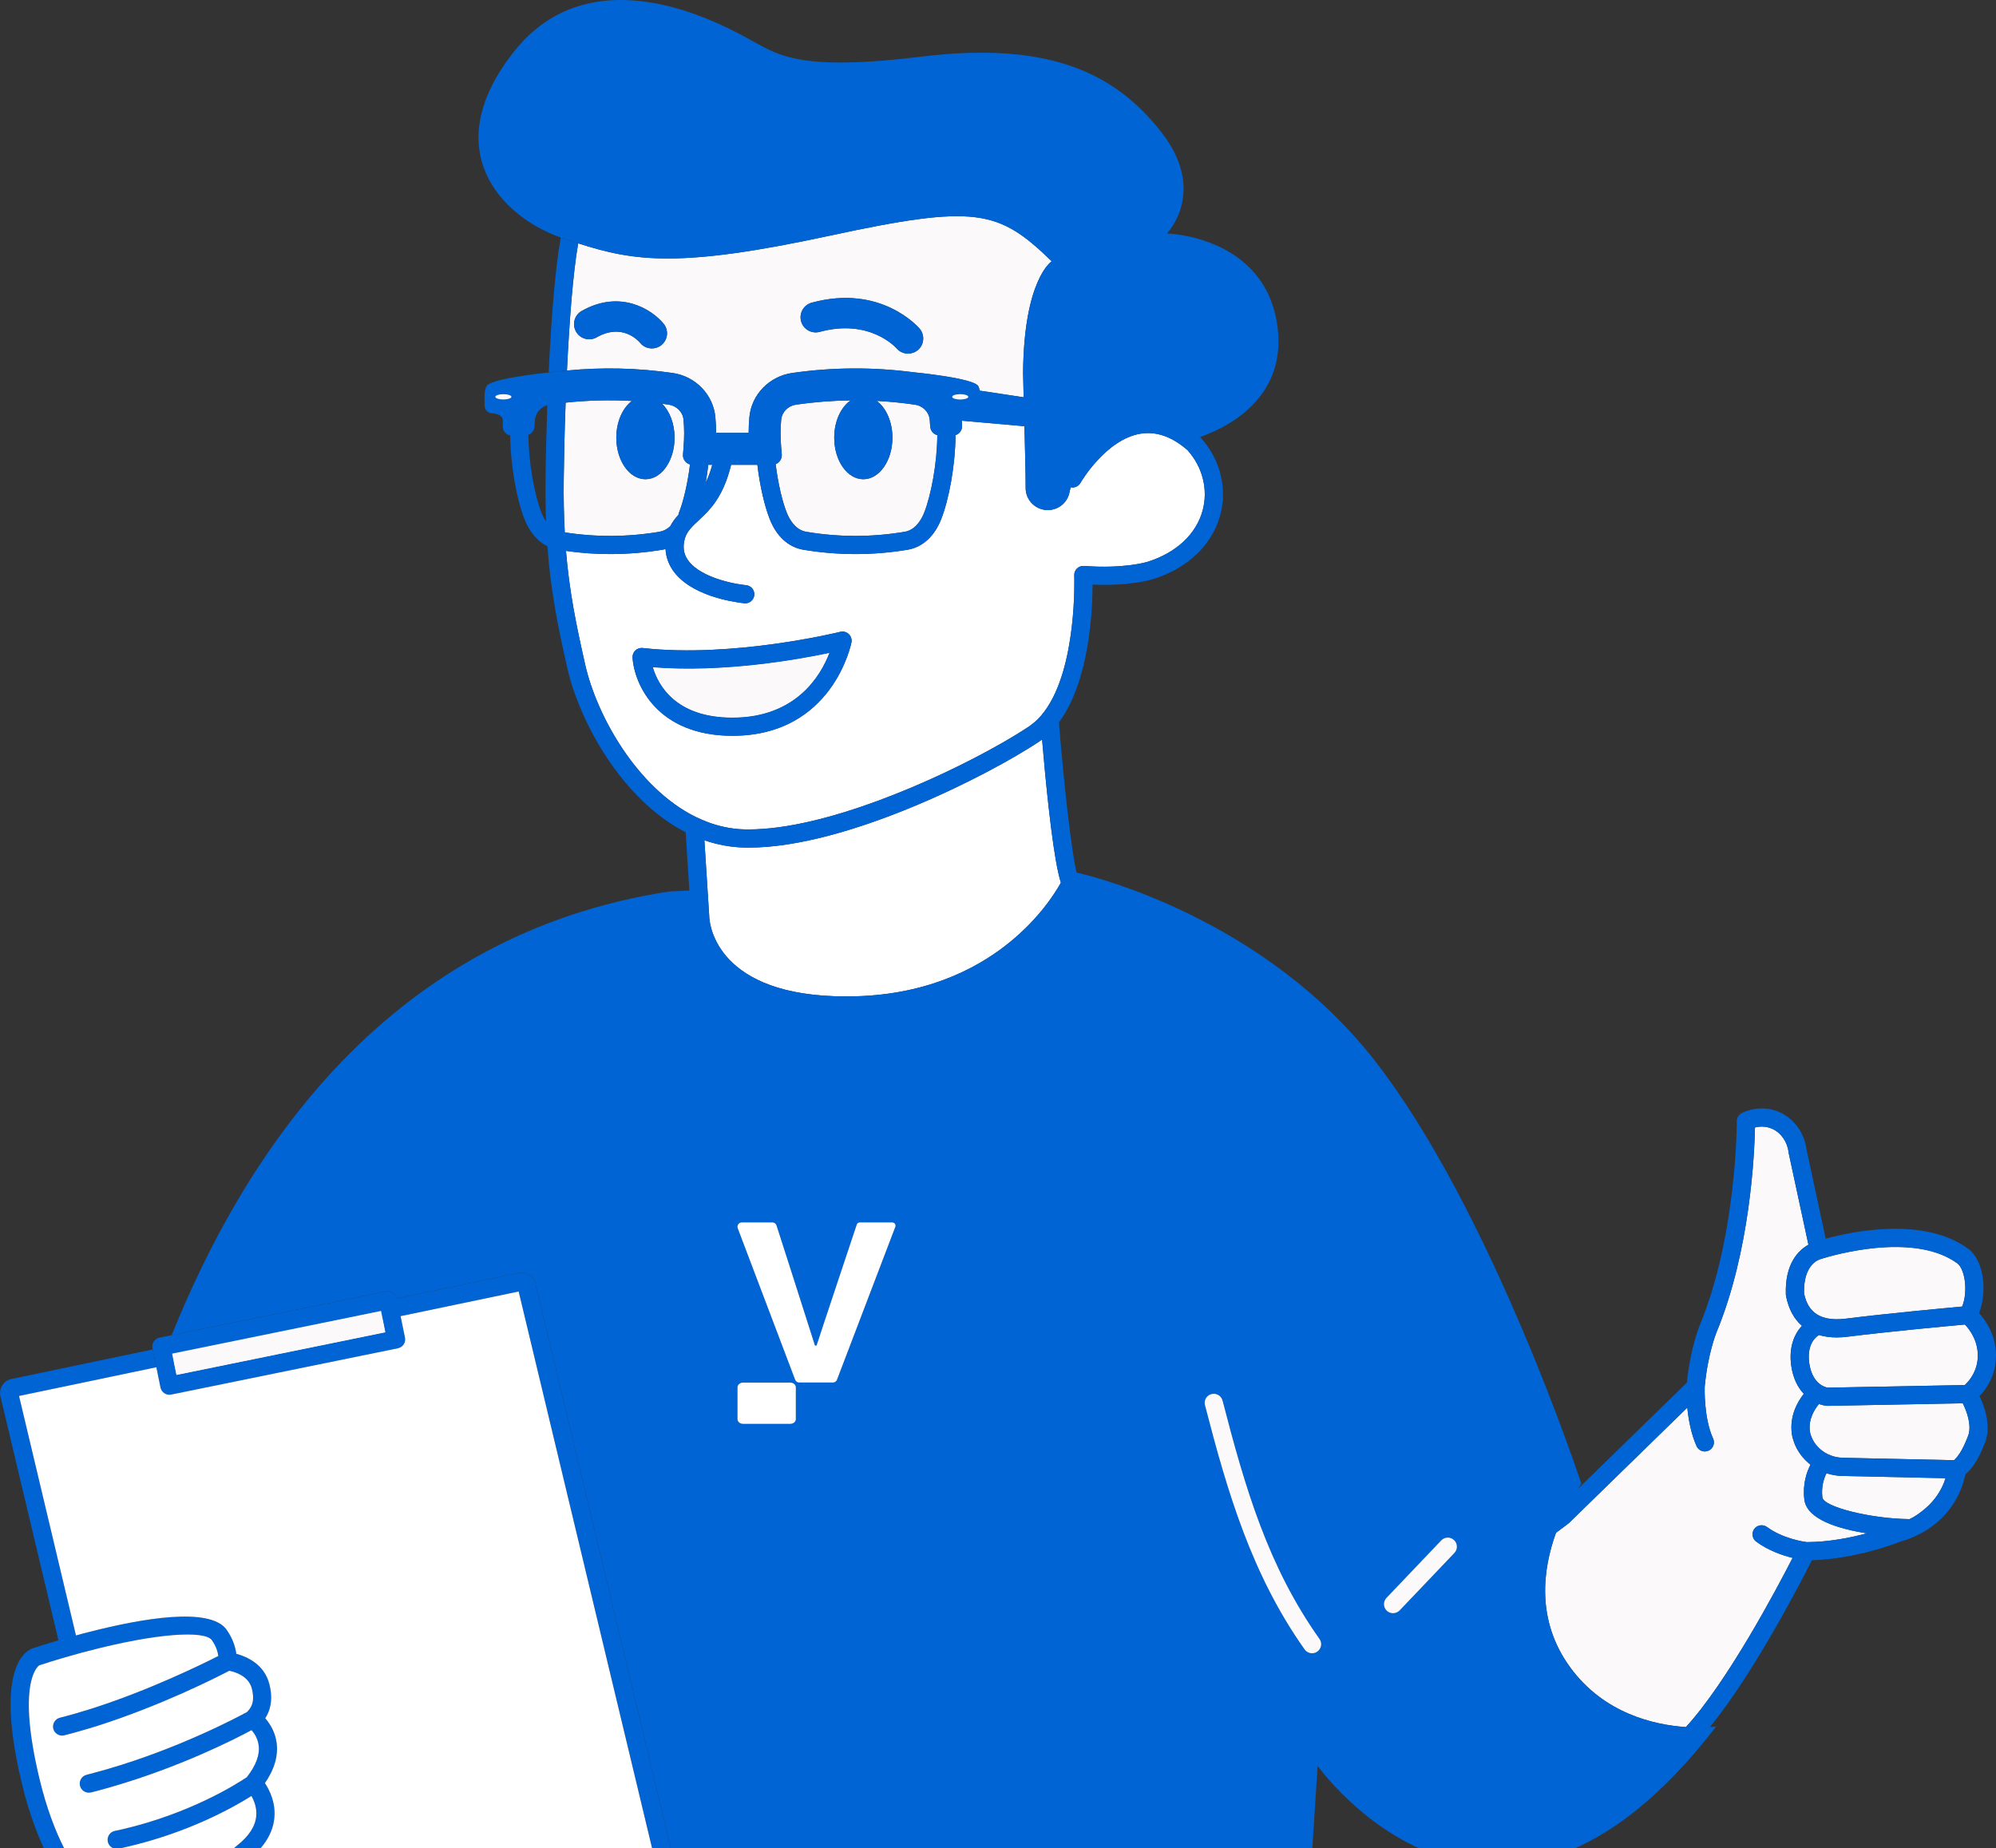 <svg xmlns="http://www.w3.org/2000/svg" width="379" height="351" viewBox="0 0 379 351" fill="none"><rect x="0" y="0" width="379" height="351" fill="#333333" stroke="none"/><g clip-path="url(#clip0_42_790)"><path d="M369.423 280.724C369.342 280.988 369.238 281.288 369.112 281.598C368.502 283.106 367.397 284.993 365.394 286.638C364.519 287.352 363.701 287.973 362.608 288.491H362.447C355.333 288.422 346.262 286.201 346.031 284.371C345.79 282.335 346.331 280.747 346.814 279.78C347.758 280.091 348.76 280.275 349.796 280.298L369.423 280.724Z" fill="#FBF9F9"></path><path d="M373.693 272.715C372.577 275.66 371.621 276.788 371.023 277.306L349.876 276.846C348.863 276.823 347.896 276.569 347.044 276.155C347.044 276.155 347.037 276.151 347.021 276.144C345.594 275.43 344.466 274.245 343.913 272.772C343.787 272.438 343.695 272.116 343.66 271.84C343.338 269.538 344.546 267.628 345.387 266.627C345.939 266.834 346.457 266.938 346.883 266.972C346.929 266.984 346.964 266.984 347.01 266.984H347.044L372.692 266.5C373.463 268.042 374.453 270.747 373.693 272.715Z" fill="#FBF9F9"></path><path d="M354.481 291.195C351.419 292.012 347.286 292.852 343.085 292.864H343.061C342.451 292.783 338.514 292.197 335.522 289.999C334.75 289.435 333.668 289.596 333.104 290.355C332.54 291.126 332.701 292.208 333.473 292.772C335.798 294.487 338.491 295.396 340.379 295.856C337.329 301.817 327.97 319.435 320.119 327.985C314.087 327.582 304.568 325.43 298.156 316.661C291.606 307.697 292.953 297.985 295.451 291.092L297.776 289.354C297.833 289.308 297.891 289.262 297.948 289.205L320.384 267.318C320.603 269.527 321.086 272.277 322.145 274.636C322.433 275.269 323.055 275.649 323.711 275.649C323.953 275.649 324.194 275.591 324.425 275.488C325.299 275.097 325.679 274.072 325.288 273.209C323.481 269.251 323.688 263.497 323.688 263.44V263.37C324.263 257.122 325.887 253.14 325.898 253.094C332.344 237.582 333.139 219.021 333.231 214.119C334.025 213.923 335.257 213.796 336.558 214.395C338.215 215.154 339.389 216.869 339.62 218.86C339.62 218.917 339.631 218.975 339.643 219.021L343.384 236.386C341.542 237.41 338.871 239.941 339.102 245.879C339.102 245.971 339.125 246.063 339.136 246.155C339.62 248.583 340.644 250.482 342.152 251.782C340.771 253.278 339.608 255.753 340.126 259.4C340.483 261.828 341.404 263.543 342.509 264.705C341.277 266.259 339.769 268.952 340.241 272.346C340.322 272.876 340.471 273.428 340.679 273.98C341.3 275.649 342.394 277.076 343.775 278.158C343.038 279.584 342.256 281.886 342.613 284.786C343.073 288.56 349.116 290.355 354.481 291.195Z" fill="#FBF9F9"></path><path d="M372.577 248.123C369.204 248.434 357.75 249.504 350.509 250.425C344.5 251.184 343.073 248.077 342.555 245.615C342.394 240.103 345.375 239.193 345.744 239.101C345.767 239.09 345.801 239.09 345.824 239.078C345.893 239.067 345.951 239.044 346.008 239.021C346.008 239.021 346.031 239.021 346.031 239.009C347.539 238.538 363.195 233.808 371.621 239.895C373.106 240.954 373.728 245.246 372.577 248.123Z" fill="#FBF9F9"></path><path d="M375.546 257.433C375.546 260.448 373.831 262.346 373.072 263.037L347.079 263.532C346.941 263.52 346.538 263.439 346.031 263.163C346.008 263.14 345.974 263.117 345.939 263.106C345.882 263.071 345.824 263.037 345.767 263.002C344.915 262.438 343.89 261.276 343.545 258.917C343.038 255.373 344.685 253.957 345.387 253.532C346.411 253.842 347.551 253.992 348.794 253.992C349.473 253.992 350.198 253.934 350.947 253.842C358.279 252.91 370.021 251.817 373.095 251.541C373.923 252.404 375.546 254.475 375.546 257.433Z" fill="#FBF9F9"></path><path d="M73.166 253.014L33.51 261.115L33.06 258.952L32.727 257.26L32.681 257.064L72.349 248.963V248.975L72.694 250.666L73.166 253.014Z" fill="#0059B2"></path><path d="M151.11 263.474V269.504C151.11 269.999 150.649 270.401 150.062 270.401H141.083C140.496 270.401 140.036 269.999 140.036 269.504V263.474C140.036 262.979 140.496 262.576 141.083 262.576H150.062C150.649 262.576 151.11 262.979 151.11 263.474Z" fill="#0059B2"></path><path d="M170 232.991L158.926 262.024C158.811 262.346 158.5 262.554 158.166 262.554H151.743C151.409 262.554 151.098 262.346 150.983 262.024L140.082 233.256C139.886 232.726 140.277 232.151 140.853 232.151H146.655C147.012 232.151 147.322 232.37 147.437 232.703C147.437 232.703 154.598 254.993 154.701 255.407C154.747 255.615 155.035 255.615 155.093 255.407C155.196 254.993 162.679 232.565 162.679 232.565C162.759 232.312 163.001 232.151 163.254 232.151H169.424C169.862 232.151 170.161 232.588 170 232.991Z" fill="#0059B2"></path><path d="M250.13 313.658C249.831 313.865 249.486 313.969 249.14 313.969C248.599 313.969 248.058 313.715 247.724 313.244C237.64 299.032 233.013 283.186 228.8 266.846C228.558 265.925 229.111 264.981 230.031 264.751C230.964 264.51 231.896 265.062 232.138 265.983C236.432 282.611 240.783 297.49 250.545 311.253C251.097 312.024 250.913 313.106 250.13 313.658Z" fill="#0059B2"></path><path d="M276.158 294.924L265.763 305.833C265.417 306.19 264.969 306.362 264.508 306.362C264.082 306.362 263.656 306.213 263.322 305.891C262.632 305.235 262.609 304.141 263.265 303.451L273.66 292.542C274.316 291.851 275.409 291.828 276.1 292.484C276.791 293.14 276.814 294.234 276.158 294.924Z" fill="#0059B2"></path><path d="M201.437 167.629C199.4 171.345 187.635 190.206 158.465 189.193C135.293 188.388 134.683 174.706 134.671 174.096V174.015L134.349 168.963L133.75 159.573C136.133 160.402 138.712 160.908 141.475 160.966H142.188C160.802 160.966 187.75 147.203 197.328 140.828C197.512 140.701 197.696 140.575 197.869 140.437C198.479 147.652 199.653 159.988 200.954 165.787C201.115 166.512 201.276 167.134 201.437 167.629Z" fill="white"></path><path d="M157.487 123.992C155.841 128.296 151.156 136.282 139.069 136.282C128.248 136.282 124.956 130.057 123.966 126.72C137.319 127.79 151.501 125.258 157.487 123.992Z" fill="#FBF9F9"></path><path d="M129.687 86.317L129.79 84.994C129.952 83.095 129.94 81.369 129.79 79.712C129.652 78.227 128.455 77.065 126.982 76.847C126.567 76.789 126.141 76.731 125.727 76.674C127.154 78.101 128.087 80.448 128.087 83.118C128.087 87.479 125.612 91.012 122.561 91.012C119.511 91.012 117.024 87.479 117.024 83.118C117.024 80.092 118.221 77.468 119.983 76.145C115.793 75.915 111.579 76.018 107.401 76.467C107.194 81.91 107.09 86.996 107.044 90.863C106.998 94.637 107.067 98.009 107.24 101.104C113.214 102.036 119.257 101.99 125.22 100.989C125.969 100.863 126.659 100.506 127.258 99.942L127.281 99.919C127.695 99.102 128.225 98.412 128.823 97.779C128.823 97.629 128.869 97.491 128.927 97.353C129.779 95.189 130.573 91.806 131.022 88.204C130.205 87.986 129.618 87.203 129.687 86.317ZM199.699 49.62C189.569 39.793 185.31 38.769 157.429 44.787C129.215 50.863 120.593 49.7 109.784 46.214C108.771 52.014 108.091 61.266 107.654 70.368C114.354 69.712 121.099 69.873 127.764 70.84C132.047 71.461 135.442 74.925 135.834 79.229C135.926 80.207 135.972 81.196 135.972 82.209H142.154C142.154 81.196 142.2 80.207 142.292 79.229C142.683 74.925 146.09 71.461 150.373 70.84C157.993 69.735 165.729 69.689 173.361 70.69H173.349C173.349 70.69 185.01 71.783 185.77 73.36C185.897 73.624 185.977 73.901 186.023 74.188L194.369 75.443C194.335 73.935 194.3 72.37 194.266 70.748C194.415 53.003 199.699 49.62 199.699 49.62ZM125.6 65.523C125.071 65.96 124.426 66.168 123.781 66.168C122.953 66.168 122.135 65.822 121.571 65.132C121.007 64.476 118.003 61.381 113.295 64.062C111.913 64.844 110.164 64.361 109.381 62.98C108.586 61.599 109.07 59.839 110.451 59.056C117.784 54.89 123.839 58.814 126.003 61.473C127.016 62.704 126.832 64.522 125.6 65.523ZM174.293 66.467C173.752 66.927 173.085 67.157 172.428 67.157C171.623 67.157 170.817 66.824 170.241 66.156C170.011 65.891 165.038 60.471 155.645 63.026C154.114 63.44 152.537 62.543 152.111 61.012C151.697 59.482 152.594 57.894 154.137 57.48C167.191 53.924 174.316 62.059 174.616 62.416C175.64 63.624 175.502 65.443 174.293 66.467ZM182.328 74.856C181.488 74.856 180.797 75.086 180.797 75.362C180.797 75.638 181.488 75.868 182.328 75.868C183.169 75.868 183.859 75.638 183.859 75.362C183.859 75.086 183.169 74.856 182.328 74.856ZM176.63 80.966C176.607 80.564 176.584 80.149 176.55 79.758C176.411 78.251 175.249 77.077 173.764 76.858C171.346 76.501 168.906 76.26 166.477 76.133C168.25 77.445 169.459 80.08 169.459 83.118C169.459 87.479 166.984 91.012 163.933 91.012C160.883 91.012 158.408 87.479 158.408 83.118C158.408 80 159.674 77.307 161.527 76.041C158.051 76.076 154.586 76.352 151.144 76.847C149.671 77.065 148.473 78.227 148.335 79.712C148.174 81.369 148.174 83.095 148.335 84.994L148.45 86.317C148.508 87.134 148.013 87.871 147.288 88.147C147.737 91.772 148.531 95.178 149.394 97.353C149.866 98.55 150.983 100.632 153.089 100.989C159.306 102.036 165.591 102.036 171.807 100.989C173.913 100.632 175.03 98.55 175.502 97.353C176.791 94.073 177.954 88.032 177.988 82.646C177.24 82.451 176.676 81.783 176.642 80.966H176.63ZM134.487 88.273C134.36 89.436 134.188 90.575 133.992 91.668C134.533 90.575 134.936 89.413 135.247 88.273H134.487Z" fill="#FBF9F9"></path><path d="M109.784 46.214C108.771 52.014 108.092 61.266 107.654 70.368C107.079 70.425 106.491 70.483 105.916 70.564C105.536 70.598 105.145 70.644 104.765 70.69C104.776 70.69 104.776 70.679 104.776 70.679C104.776 70.679 104.558 70.702 104.189 70.736C104.638 61.127 105.363 51.22 106.48 45.109C106.584 45.155 106.687 45.19 106.791 45.224C107.251 45.374 107.689 45.523 108.138 45.673C108.69 45.857 109.243 46.041 109.784 46.214Z" fill="#0064D4"></path><path d="M225.484 85.489C222.538 82.922 219.556 81.875 216.575 82.359C209.944 83.452 205.201 91.622 205.155 91.714C204.775 92.37 204.016 92.704 203.291 92.543L203.06 93.567C202.853 94.533 202.324 95.35 201.598 95.937C200.862 96.524 199.941 96.87 198.951 96.87C196.637 96.87 194.749 94.994 194.749 92.681C194.749 89.85 194.646 85.868 194.519 80.943L182.639 79.896C182.639 79.896 182.639 79.93 182.628 79.954C182.651 80.241 182.674 80.529 182.685 80.828C182.72 81.668 182.19 82.405 181.43 82.635C181.396 88.492 180.153 94.971 178.702 98.619C177.425 101.864 175.168 103.912 172.371 104.395C169.067 104.948 165.729 105.224 162.437 105.224C159.144 105.224 155.806 104.948 152.514 104.395C149.705 103.912 147.449 101.864 146.171 98.619C145.181 96.121 144.283 92.301 143.811 88.273H138.827C138.159 90.978 137.054 93.993 135.017 96.409C134.268 97.318 133.451 98.089 132.726 98.768C131.448 99.953 130.447 100.897 130.055 102.232C129.606 103.785 129.779 105.109 130.562 106.283C132.484 109.159 137.756 110.701 141.693 111.139C142.649 111.242 143.328 112.094 143.224 113.049C143.121 113.923 142.372 114.579 141.509 114.579C141.44 114.579 141.382 114.579 141.313 114.568C138.942 114.303 130.93 113.06 127.684 108.193C126.89 106.996 126.441 105.673 126.372 104.269C126.187 104.326 125.992 104.361 125.796 104.395C122.504 104.948 119.166 105.224 115.862 105.224C113.076 105.224 110.267 105.028 107.47 104.625C108.115 112.393 109.415 118.688 111.108 126.179C113.318 135.995 120.996 149.596 131.989 155.086C132.795 155.488 133.624 155.845 134.464 156.156C135.454 156.524 136.467 156.823 137.503 157.042C138.815 157.329 140.162 157.491 141.544 157.514H142.177C156.589 157.514 177.689 148.262 189.972 141.265C192.067 140.08 193.897 138.952 195.405 137.951C195.497 137.893 195.589 137.824 195.682 137.744C196.672 137.053 197.535 136.167 198.283 135.155C204.58 126.8 203.993 109.47 203.981 109.263C203.958 108.768 204.154 108.296 204.511 107.951C204.868 107.617 205.34 107.433 205.835 107.479C213.49 108.055 217.806 106.72 217.852 106.708C223.309 105.005 227.131 101.461 228.351 96.95C229.433 92.98 228.362 88.699 225.484 85.489ZM161.677 121.979C161.642 122.163 158.178 139.735 139.069 139.735C124.841 139.735 120.443 130.022 120.109 124.89C120.075 124.384 120.271 123.877 120.639 123.532C121.007 123.175 121.514 123.003 122.02 123.06C139.138 125.005 159.352 120.045 159.559 119.988C160.123 119.85 160.733 120.011 161.159 120.414C161.585 120.816 161.781 121.403 161.677 121.979Z" fill="white"></path><path d="M379 257.433C379 253.532 377.043 250.747 375.788 249.377C377.354 245.373 376.801 239.354 373.636 237.088C365.186 230.989 351.603 233.888 346.664 235.235L343.038 218.376C342.647 215.223 340.725 212.508 337.996 211.253C334.209 209.527 330.825 211.322 330.687 211.403C330.134 211.714 329.789 212.289 329.789 212.922C329.789 213.141 329.789 234.74 322.709 251.771C322.64 251.955 320.971 256.04 320.303 262.576L299.606 282.76C300.02 282.128 300.274 281.782 300.274 281.782C300.274 281.782 283.168 229.711 260.951 201.311C239.92 174.43 207.78 166.466 204.43 165.707C203.429 161.679 202.013 148.941 201.069 137.192C206.836 129.424 207.446 116.006 207.458 111.024C214.687 111.323 218.727 110.046 218.888 109.999C225.484 107.951 230.146 103.521 231.689 97.859C233.093 92.715 231.689 87.203 227.971 83.095C227.948 83.061 227.902 83.026 227.867 82.992C232.667 81.335 244.432 75.788 242.556 61.944C240.23 44.775 221.571 44.338 221.571 44.338C221.571 44.338 229.341 36.421 220.535 25.121C211.728 13.82 199.112 7.814 175.042 10.748C150.971 13.682 147.599 10.299 141.866 7.227C136.145 4.143 112.224 -8.769 97.547 9.862C83.008 28.32 95.049 41.093 106.48 45.109C106.584 45.155 106.687 45.19 106.791 45.224C107.251 45.374 107.689 45.523 108.138 45.673C108.69 45.857 109.243 46.041 109.784 46.214C120.593 49.701 129.215 50.863 157.429 44.787C185.31 38.769 189.569 39.793 199.699 49.62C199.699 49.62 194.415 53.003 194.266 70.748C194.3 72.37 194.335 73.935 194.369 75.443L186.023 74.188C185.977 73.901 185.897 73.624 185.77 73.36C185.01 71.783 173.349 70.679 173.349 70.679H173.361C165.729 69.689 157.993 69.735 150.373 70.84C146.091 71.461 142.683 74.925 142.292 79.229C142.2 80.207 142.154 81.196 142.154 82.209H135.972C135.972 81.196 135.926 80.207 135.834 79.229C135.443 74.925 132.047 71.461 127.764 70.84C121.099 69.873 114.354 69.712 107.654 70.368C107.079 70.425 106.491 70.483 105.916 70.564C105.536 70.598 105.145 70.644 104.765 70.69C104.776 70.69 104.776 70.679 104.776 70.679C104.776 70.679 104.558 70.702 104.189 70.736C101.818 70.989 93.023 72.002 92.367 73.36C91.849 74.442 92.01 75.846 92.033 77.123C92.056 77.836 92.609 78.423 93.323 78.469C94.278 78.527 95.441 78.826 95.475 79.85C95.475 79.873 95.487 79.896 95.498 79.919C95.475 80.218 95.452 80.517 95.441 80.828C95.406 81.737 96.028 82.52 96.879 82.704C96.925 88.55 98.169 94.982 99.596 98.619C100.563 101.047 102.071 102.819 103.947 103.751C104.558 112.243 105.927 118.918 107.735 126.938C108.989 132.531 112.512 141.104 118.59 148.423C121.376 151.771 125.266 155.534 130.193 158.055L130.896 169.125L127.016 169.309C73.719 177.502 46.702 218.584 32.6 253.555L73.35 245.246C74.283 245.051 75.181 245.649 75.388 246.581L98.468 241.748C99.918 241.437 101.323 242.335 101.668 243.773L130.919 365.821C131.091 366.535 130.976 367.283 130.573 367.904C130.182 368.525 129.549 368.963 128.835 369.112L80.89 379.124L78.945 402.53C66.029 503.392 66.812 597.408 81.189 696.844C81.374 698.11 82.306 699.134 83.515 699.421L84.136 712.356C82.433 712.126 80.556 712.022 78.484 712.091C78.127 712.103 77.782 712.229 77.506 712.436C73.914 715.106 67.399 719.502 64.889 720.192C61.793 720.296 27.95 722.091 27.95 751.504V761.274C27.95 762.229 28.721 763 29.676 763H127.96C128.904 763 129.687 762.229 129.687 761.274V725.267C129.687 724.312 128.904 723.541 127.96 723.541H126.418V700.054C128.455 699.893 130.493 699.709 132.542 699.502C134.061 699.352 135.235 698.098 135.327 696.579C140.703 607.891 146.632 529.618 155.898 474.819C156.198 473.047 158.707 472.898 159.213 474.635C184.285 560.412 205.984 635.083 215.769 697.316C215.953 698.501 216.805 699.467 217.921 699.79V719.042C217.565 718.593 216.989 718.34 216.402 718.397C215.665 718.478 215.055 719.007 214.894 719.732C214.744 720.376 211.774 733.345 211.878 751.032C211.866 751.378 211.878 751.734 211.878 752.079C211.912 755.071 212.039 758.19 212.281 761.4C212.35 762.298 213.098 763 213.996 763H277.032C277.919 763 278.655 762.344 278.747 761.469C278.805 761.032 279.231 757.108 279.001 751.953L278.955 750.975C278.414 741.757 275.685 729.237 265.314 725.221C264.899 723.955 263.921 721.677 261.791 719.502C261.193 718.892 260.467 718.259 259.604 717.649L259.051 700.262C261.25 700.135 263.46 699.997 265.705 699.847C267.132 699.755 268.33 698.685 268.56 697.27C279.899 629.652 261.688 522.299 241.002 406.201L242.337 405.936C243.753 405.66 244.674 404.302 244.409 402.887L239.805 381.586C247.885 380.654 248.772 357.432 248.772 357.432L250.188 335.349C250.188 335.349 283.755 382.622 325.863 327.881C325.863 327.881 325.438 327.939 324.678 327.985C333 317.789 341.887 300.574 344.04 296.305C352.236 296.063 359.73 293.209 360.674 292.829C361.641 292.553 362.573 292.22 363.448 291.828C363.529 291.805 363.598 291.771 363.655 291.725H363.667C365.129 291.08 366.418 290.263 367.581 289.308C371.656 285.96 372.83 281.771 373.164 280.01C374.28 279.09 375.569 277.502 376.928 273.946C378.16 270.712 376.79 267.041 375.869 265.131C377.147 263.808 379 261.219 379 257.433ZM95.579 75.868C94.738 75.868 94.048 75.638 94.048 75.362C94.048 75.086 94.738 74.856 95.579 74.856C96.419 74.856 97.11 75.086 97.11 75.362C97.11 75.638 96.419 75.868 95.579 75.868ZM103.683 99.01C103.28 98.434 102.992 97.825 102.808 97.353C101.519 94.073 100.367 87.974 100.333 82.577C100.989 82.336 101.461 81.714 101.496 80.966C101.507 80.552 101.542 80.149 101.576 79.746C101.703 78.4 102.647 77.318 103.924 76.962C103.74 82.209 103.625 87.077 103.591 90.817C103.556 93.774 103.591 96.478 103.683 99.01ZM122.964 700.308V723.541H100.678C100.126 722.241 99.009 720.135 96.914 718.098C95.015 716.245 92.056 714.197 87.624 713.035L86.98 699.824C98.744 700.975 110.751 701.102 122.964 700.308ZM29.987 747.005V746.89H29.998C29.998 746.89 29.987 746.959 29.987 747.005ZM126.233 759.548H31.403V751.504C31.403 750.514 31.449 749.548 31.529 748.616H126.233V759.548ZM126.233 745.163H32.047C33.809 737.062 39.139 731.09 47.979 727.35C55.749 724.047 63.669 723.691 64.959 723.645H64.981C66.144 723.852 74.283 725.405 78.565 728.248C78.853 728.443 79.186 728.535 79.52 728.535C80.073 728.535 80.625 728.271 80.959 727.776C81.489 726.982 81.27 725.912 80.476 725.382C77.656 723.506 73.603 722.16 70.415 721.332C73.903 719.306 77.736 716.544 79.118 715.532H79.728C81.397 715.532 82.928 715.647 84.309 715.866C84.919 715.958 85.495 716.061 86.047 716.199C86.657 716.337 87.245 716.487 87.797 716.671C95.947 719.249 97.708 725.348 97.8 725.704C98.008 726.464 98.687 726.993 99.469 726.993H126.233V745.163ZM182.328 74.856C183.169 74.856 183.859 75.086 183.859 75.362C183.859 75.638 183.169 75.868 182.328 75.868C181.488 75.868 180.797 75.638 180.797 75.362C180.797 75.086 181.488 74.856 182.328 74.856ZM148.439 86.317L148.324 84.994C148.174 83.095 148.174 81.369 148.324 79.712C148.462 78.228 149.659 77.065 151.133 76.847C154.574 76.352 158.039 76.076 161.516 76.041C159.662 77.307 158.396 80 158.396 83.118C158.396 87.48 160.871 91.012 163.922 91.012C166.972 91.012 169.447 87.48 169.447 83.118C169.447 80.08 168.238 77.445 166.466 76.133C168.895 76.26 171.335 76.501 173.752 76.858C175.237 77.077 176.4 78.251 176.538 79.758C176.573 80.149 176.596 80.564 176.619 80.966C176.653 81.783 177.217 82.451 177.965 82.646C177.931 88.032 176.768 94.073 175.479 97.353C175.007 98.55 173.89 100.632 171.784 100.989C165.568 102.036 159.283 102.036 153.066 100.989C150.96 100.632 149.843 98.55 149.371 97.353C148.508 95.178 147.714 91.772 147.265 88.147C147.99 87.871 148.485 87.134 148.427 86.317H148.439ZM134.487 88.273H135.247C134.936 89.413 134.533 90.575 133.992 91.668C134.188 90.575 134.36 89.436 134.487 88.273ZM107.044 90.863C107.09 86.996 107.194 81.91 107.401 76.467C111.579 76.018 115.793 75.915 119.983 76.145C118.222 77.468 117.024 80.092 117.024 83.118C117.024 87.48 119.499 91.012 122.561 91.012C125.623 91.012 128.087 87.48 128.087 83.118C128.087 80.448 127.154 78.101 125.727 76.674C126.141 76.731 126.567 76.789 126.982 76.847C128.455 77.065 129.652 78.228 129.79 79.712C129.94 81.369 129.952 83.095 129.79 84.994L129.687 86.317C129.618 87.203 130.205 87.986 131.022 88.204C130.573 91.806 129.779 95.189 128.927 97.353C128.87 97.491 128.835 97.629 128.824 97.779C128.225 98.412 127.695 99.102 127.281 99.919L127.258 99.942C126.659 100.506 125.969 100.863 125.22 100.989C119.258 101.99 113.214 102.036 107.24 101.104C107.067 98.009 106.998 94.637 107.044 90.863ZM131.989 155.086C120.996 149.597 113.318 135.995 111.108 126.179C109.415 118.688 108.115 112.393 107.47 104.626C110.267 105.028 113.076 105.224 115.862 105.224C119.165 105.224 122.504 104.948 125.796 104.395C125.992 104.361 126.187 104.326 126.372 104.269C126.441 105.673 126.89 106.996 127.684 108.193C130.93 113.06 138.942 114.303 141.313 114.568C141.382 114.579 141.44 114.579 141.509 114.579C142.372 114.579 143.121 113.924 143.224 113.049C143.328 112.094 142.649 111.242 141.693 111.139C137.756 110.701 132.484 109.159 130.562 106.283C129.779 105.109 129.606 103.785 130.055 102.232C130.447 100.897 131.448 99.954 132.726 98.768C133.451 98.089 134.268 97.318 135.017 96.409C137.054 93.993 138.159 90.978 138.827 88.273H143.811C144.283 92.301 145.181 96.121 146.171 98.619C147.449 101.864 149.705 103.912 152.514 104.395C155.806 104.948 159.144 105.224 162.437 105.224C165.729 105.224 169.067 104.948 172.371 104.395C175.168 103.912 177.424 101.864 178.702 98.619C180.153 94.971 181.396 88.492 181.43 82.635C182.19 82.405 182.72 81.668 182.685 80.828C182.674 80.529 182.651 80.241 182.628 79.954C182.639 79.931 182.639 79.919 182.639 79.896L194.519 80.943C194.645 85.868 194.749 89.85 194.749 92.681C194.749 94.994 196.637 96.87 198.951 96.87C199.941 96.87 200.862 96.524 201.598 95.937C202.324 95.35 202.853 94.534 203.06 93.567L203.29 92.543C204.016 92.704 204.775 92.37 205.155 91.714C205.201 91.622 209.944 83.452 216.575 82.359C219.556 81.875 222.537 82.922 225.484 85.489C228.362 88.699 229.433 92.98 228.351 96.95C227.131 101.461 223.309 105.005 217.852 106.708C217.806 106.72 213.49 108.055 205.834 107.479C205.34 107.433 204.868 107.617 204.511 107.951C204.154 108.296 203.958 108.768 203.981 109.263C203.993 109.47 204.58 126.8 198.283 135.155C197.535 136.167 196.671 137.053 195.681 137.744C195.589 137.824 195.497 137.894 195.405 137.951C193.897 138.952 192.067 140.08 189.972 141.265C177.689 148.262 156.589 157.514 142.177 157.514H141.544C140.162 157.491 138.815 157.33 137.503 157.042C136.467 156.823 135.454 156.524 134.464 156.156C133.624 155.845 132.795 155.488 131.989 155.086ZM134.671 174.096V174.015L134.349 168.964L133.75 159.574C136.133 160.402 138.712 160.908 141.474 160.966H142.188C160.802 160.966 187.75 147.203 197.328 140.828C197.512 140.701 197.696 140.575 197.869 140.437C198.479 147.652 199.653 159.988 200.954 165.788C201.115 166.512 201.276 167.134 201.437 167.629C199.4 171.346 187.635 190.206 158.465 189.194C135.293 188.388 134.683 174.706 134.671 174.096ZM140.036 269.504V263.474C140.036 262.979 140.496 262.576 141.083 262.576H150.062C150.649 262.576 151.11 262.979 151.11 263.474V269.504C151.11 269.999 150.649 270.402 150.062 270.402H141.083C140.496 270.402 140.036 269.999 140.036 269.504ZM154.563 466.764C154.229 467.098 153.792 467.271 153.354 467.271C152.917 467.271 152.468 467.098 152.122 466.764C152.076 466.718 147.265 461.897 143.132 459.952C142.269 459.549 141.9 458.513 142.303 457.65C142.718 456.799 143.742 456.431 144.606 456.833C149.291 459.043 154.356 464.118 154.574 464.325C155.242 465.004 155.242 466.097 154.563 466.764ZM170 232.991L158.926 262.024C158.811 262.346 158.5 262.553 158.166 262.553H151.743C151.409 262.553 151.098 262.346 150.983 262.024L140.082 233.256C139.886 232.726 140.277 232.151 140.853 232.151H146.655C147.011 232.151 147.322 232.369 147.437 232.703C147.437 232.703 154.597 254.993 154.701 255.407C154.747 255.614 155.035 255.614 155.092 255.407C155.196 254.993 162.678 232.565 162.678 232.565C162.759 232.312 163.001 232.151 163.254 232.151H169.424C169.861 232.151 170.161 232.588 170 232.991ZM183.157 389.331C180.291 389.331 177.344 389.296 174.328 389.193C173.372 389.17 172.624 388.376 172.659 387.421C172.693 386.465 173.488 385.694 174.443 385.752C207.791 386.799 232.242 381.448 232.483 381.402C233.416 381.195 234.337 381.782 234.544 382.703C234.751 383.635 234.164 384.555 233.232 384.762C233.013 384.82 212.384 389.331 183.157 389.331ZM275.455 759.548H215.608C215.47 757.407 215.389 755.313 215.354 753.265H275.559C275.639 755.923 275.547 758.155 275.455 759.548ZM257.969 720.722C258.66 721.251 259.236 721.792 259.719 722.344C260.329 723.012 260.79 723.668 261.135 724.266C260.318 724.116 259.362 723.967 258.326 723.806H258.303C256.473 723.541 254.366 723.288 252.248 723.138C249.808 722.977 247.333 722.943 245.215 723.196C244.398 723.276 243.787 723.921 243.707 724.692C243.684 724.83 243.684 724.968 243.695 725.106C243.753 725.612 244.029 726.05 244.421 726.314C244.754 726.556 245.18 726.683 245.618 726.625C251.949 725.889 262.24 727.971 263.403 728.213H263.426C272.048 731.078 274.695 741.481 275.375 749.812H215.32C215.366 738.409 216.69 729.03 217.542 724.151C217.668 724.277 217.795 724.404 217.921 724.531C218.624 725.21 219.268 725.773 219.648 726.096C219.786 726.222 219.901 726.303 219.947 726.349C220.339 726.66 220.834 726.775 221.329 726.706C221.329 726.706 221.363 726.706 221.375 726.694C221.847 726.602 222.273 726.314 222.514 725.9C222.561 725.831 227.142 718.708 243.833 717.534C249.532 717.143 253.48 718.133 256.208 719.606C256.864 719.951 257.44 720.33 257.969 720.722ZM255.61 700.423L256.093 715.75C253.054 714.496 248.991 713.714 243.592 714.093C230.607 715.003 224.172 719.318 221.375 721.987V700.158C231.896 700.975 243.408 700.986 255.61 700.423ZM250.13 313.658C249.831 313.865 249.486 313.969 249.14 313.969C248.599 313.969 248.058 313.715 247.724 313.244C237.64 299.032 233.013 283.186 228.8 266.846C228.558 265.925 229.11 264.982 230.031 264.751C230.964 264.51 231.896 265.062 232.138 265.983C236.432 282.611 240.783 297.49 250.545 311.253C251.097 312.024 250.913 313.106 250.13 313.658ZM276.157 294.924L265.763 305.833C265.417 306.19 264.968 306.362 264.508 306.362C264.082 306.362 263.656 306.213 263.322 305.89C262.632 305.235 262.609 304.141 263.265 303.451L273.659 292.542C274.316 291.851 275.409 291.828 276.1 292.484C276.791 293.14 276.814 294.233 276.157 294.924ZM345.744 239.101C345.744 239.101 345.801 239.09 345.824 239.078C345.893 239.067 345.951 239.044 346.008 239.021C346.008 239.021 346.031 239.021 346.031 239.009C347.539 238.537 363.195 233.808 371.621 239.895C373.106 240.954 373.728 245.246 372.577 248.123C369.204 248.434 357.75 249.504 350.509 250.425C344.5 251.184 343.073 248.077 342.555 245.615C342.394 240.102 345.375 239.193 345.744 239.101ZM343.084 292.864H343.061C342.451 292.783 338.514 292.197 335.521 289.999C334.75 289.435 333.668 289.596 333.104 290.355C332.54 291.126 332.701 292.208 333.472 292.772C335.798 294.487 338.491 295.396 340.379 295.856C337.329 301.817 327.97 319.435 320.119 327.985C314.087 327.582 304.567 325.43 298.156 316.661C291.606 307.697 292.952 297.985 295.45 291.092L297.776 289.354C297.833 289.308 297.891 289.262 297.948 289.205L320.384 267.318C320.603 269.527 321.086 272.277 322.145 274.636C322.433 275.269 323.055 275.649 323.711 275.649C323.953 275.649 324.194 275.591 324.424 275.488C325.299 275.097 325.679 274.072 325.288 273.209C323.481 269.251 323.688 263.497 323.688 263.44V263.37C324.263 257.122 325.886 253.14 325.898 253.094C332.344 237.582 333.139 219.021 333.231 214.119C334.025 213.923 335.257 213.796 336.557 214.395C338.215 215.154 339.389 216.869 339.62 218.86C339.62 218.917 339.631 218.975 339.643 219.021L343.384 236.386C341.542 237.41 338.871 239.941 339.102 245.879C339.102 245.971 339.125 246.063 339.136 246.155C339.62 248.583 340.644 250.482 342.152 251.783C340.771 253.278 339.608 255.753 340.126 259.4C340.483 261.828 341.404 263.543 342.509 264.705C341.277 266.259 339.769 268.952 340.241 272.346C340.322 272.876 340.471 273.428 340.679 273.98C341.3 275.649 342.394 277.076 343.775 278.158C343.038 279.584 342.256 281.886 342.612 284.786C343.073 288.56 349.116 290.355 354.481 291.195C351.419 292.012 347.286 292.853 343.084 292.864ZM369.112 281.598C368.501 283.106 367.396 284.993 365.393 286.639C364.519 287.352 363.701 287.973 362.608 288.491H362.447C355.332 288.422 346.262 286.201 346.031 284.372C345.79 282.335 346.331 280.747 346.814 279.78C347.758 280.091 348.76 280.275 349.796 280.298L369.422 280.724C369.342 280.988 369.238 281.288 369.112 281.598ZM373.693 272.715C372.577 275.66 371.621 276.788 371.022 277.306L349.876 276.846C348.863 276.823 347.896 276.57 347.044 276.155C347.044 276.155 347.037 276.151 347.021 276.144C345.594 275.43 344.466 274.245 343.913 272.772C343.787 272.438 343.695 272.116 343.66 271.84C343.338 269.538 344.546 267.628 345.387 266.627C345.939 266.834 346.457 266.938 346.883 266.972C346.929 266.984 346.964 266.984 347.01 266.984H347.044L372.692 266.501C373.463 268.043 374.453 270.747 373.693 272.715ZM373.072 263.037L347.079 263.532C346.941 263.52 346.538 263.44 346.031 263.163C346.008 263.14 345.974 263.117 345.939 263.106C345.882 263.071 345.824 263.037 345.767 263.002C344.915 262.438 343.89 261.276 343.545 258.917C343.038 255.373 344.685 253.957 345.387 253.532C346.411 253.842 347.551 253.992 348.794 253.992C349.473 253.992 350.198 253.934 350.947 253.842C358.279 252.91 370.021 251.817 373.095 251.541C373.923 252.404 375.546 254.475 375.546 257.433C375.546 260.39 373.831 262.346 373.072 263.037Z" fill="#0064D4"></path><path d="M174.294 66.467C173.753 66.927 173.085 67.157 172.429 67.157C171.623 67.157 170.817 66.824 170.242 66.156C170.011 65.891 165.038 60.471 155.645 63.026C154.114 63.44 152.537 62.543 152.111 61.012C151.697 59.482 152.595 57.894 154.137 57.48C167.191 53.924 174.317 62.059 174.616 62.416C175.64 63.625 175.502 65.443 174.294 66.467Z" fill="#0064D4"></path><path d="M125.6 65.523C125.071 65.961 124.426 66.168 123.782 66.168C122.953 66.168 122.135 65.823 121.571 65.132C121.007 64.476 118.003 61.381 113.295 64.062C111.913 64.844 110.164 64.361 109.381 62.98C108.587 61.599 109.07 59.839 110.451 59.056C117.784 54.891 123.839 58.815 126.003 61.473C127.016 62.704 126.832 64.522 125.6 65.523Z" fill="#0064D4"></path><path d="M97.11 75.362C97.11 75.638 96.419 75.868 95.579 75.868C94.739 75.868 94.048 75.638 94.048 75.362C94.048 75.086 94.739 74.856 95.579 74.856C96.419 74.856 97.11 75.086 97.11 75.362Z" fill="#0059B2"></path><path d="M183.859 75.362C183.859 75.638 183.169 75.868 182.328 75.868C181.488 75.868 180.797 75.638 180.797 75.362C180.797 75.086 181.488 74.856 182.328 74.856C183.169 74.856 183.859 75.086 183.859 75.362Z" fill="#0059B2"></path><path d="M183.859 75.362C183.859 75.638 183.169 75.868 182.328 75.868C181.488 75.868 180.797 75.638 180.797 75.362C180.797 75.086 181.488 74.856 182.328 74.856C183.169 74.856 183.859 75.086 183.859 75.362Z" fill="#FBF9F9"></path><path d="M97.11 75.362C97.11 75.638 96.419 75.868 95.579 75.868C94.739 75.868 94.048 75.638 94.048 75.362C94.048 75.086 94.739 74.856 95.579 74.856C96.419 74.856 97.11 75.086 97.11 75.362Z" fill="#FBF9F9"></path><path d="M276.158 294.924L265.763 305.833C265.417 306.19 264.969 306.362 264.508 306.362C264.082 306.362 263.656 306.213 263.322 305.891C262.632 305.235 262.609 304.141 263.265 303.451L273.66 292.542C274.316 291.851 275.409 291.828 276.1 292.484C276.791 293.14 276.814 294.234 276.158 294.924Z" fill="#FBF9F9"></path><path d="M250.13 313.658C249.831 313.865 249.486 313.969 249.14 313.969C248.599 313.969 248.058 313.715 247.724 313.244C237.64 299.032 233.013 283.186 228.8 266.846C228.558 265.925 229.111 264.981 230.031 264.751C230.964 264.51 231.896 265.062 232.138 265.983C236.432 282.611 240.783 297.49 250.545 311.253C251.097 312.024 250.913 313.106 250.13 313.658Z" fill="#FBF9F9"></path><path d="M157.487 123.993C155.841 128.296 151.156 136.283 139.069 136.283C128.248 136.283 124.956 130.057 123.966 126.72C137.319 127.79 151.501 125.258 157.487 123.993Z" fill="#FBF9F9"></path><path d="M161.159 120.414C160.733 120.011 160.123 119.85 159.559 119.988C159.352 120.046 139.138 125.005 122.021 123.06C121.514 123.003 121.008 123.176 120.639 123.532C120.271 123.877 120.075 124.384 120.11 124.89C120.443 130.022 124.841 139.735 139.069 139.735C158.178 139.735 161.643 122.163 161.677 121.979C161.781 121.403 161.585 120.817 161.159 120.414ZM139.069 136.283C128.248 136.283 124.956 130.057 123.966 126.72C137.319 127.79 151.501 125.258 157.487 123.993C155.841 128.296 151.156 136.283 139.069 136.283Z" fill="#0064D4"></path><path d="M151.11 263.474V269.504C151.11 269.999 150.649 270.401 150.062 270.401H141.083C140.496 270.401 140.036 269.999 140.036 269.504V263.474C140.036 262.979 140.496 262.576 141.083 262.576H150.062C150.649 262.576 151.11 262.979 151.11 263.474Z" fill="white"></path><path d="M170 232.991L158.926 262.024C158.811 262.346 158.5 262.554 158.166 262.554H151.743C151.409 262.554 151.098 262.346 150.983 262.024L140.082 233.256C139.886 232.726 140.277 232.151 140.853 232.151H146.655C147.012 232.151 147.322 232.37 147.437 232.703C147.437 232.703 154.598 254.993 154.701 255.407C154.747 255.615 155.035 255.615 155.093 255.407C155.196 254.993 162.679 232.565 162.679 232.565C162.759 232.312 163.001 232.151 163.254 232.151H169.424C169.862 232.151 170.161 232.588 170 232.991Z" fill="white"></path><path d="M72.694 250.666L72.349 248.975L32.727 257.26L33.061 258.952L33.51 261.115L73.166 253.014L72.694 250.666Z" fill="#FBF9F9"></path><path d="M72.349 248.975L32.681 257.064L32.727 257.26L33.061 258.952L72.694 250.666L72.349 248.975Z" fill="#0059B2"></path><path d="M130.919 365.821L101.668 243.773C101.323 242.335 99.919 241.437 98.468 241.748L75.388 246.581C75.181 245.649 74.283 245.051 73.35 245.246L32.6 253.555L30.298 254.026C29.849 254.118 29.458 254.383 29.204 254.763C28.951 255.143 28.859 255.614 28.951 256.063L28.997 256.27L29.343 257.973L29.688 259.653L29.884 260.632L30.471 263.497C30.563 263.946 30.828 264.337 31.207 264.59C31.495 264.774 31.817 264.878 32.163 264.878C32.278 264.878 32.393 264.866 32.508 264.843L75.549 256.052C75.998 255.96 76.401 255.695 76.654 255.315C76.907 254.935 76.988 254.464 76.896 254.015L76.067 249.953L98.48 245.269L127.385 365.89L81.19 375.533L80.89 379.124L128.835 369.112C129.549 368.963 130.182 368.525 130.573 367.904C130.976 367.282 131.091 366.534 130.919 365.821ZM33.51 261.115L33.061 258.952L32.727 257.26L32.681 257.064L72.349 248.963L72.694 250.666L73.166 253.014L33.51 261.115Z" fill="#0064D4"></path><path d="M32.289 385.752L26.315 360.608L31.887 359.688C34.96 359.181 37.562 358.387 39.703 357.547C44.307 355.706 46.759 353.566 47.231 353.128C50.247 350.735 51.893 348.007 52.112 345.039C52.319 342.242 51.168 339.941 50.305 338.629C52.135 335.982 52.872 333.382 52.515 330.884C52.216 328.825 51.214 327.294 50.362 326.316C51.203 325.039 51.951 322.979 51.145 319.826C50.19 316.051 46.851 314.601 44.871 314.072C44.71 312.875 44.238 311.172 42.949 309.389C39.691 305.154 26.971 307.352 16.991 309.906C16.105 310.125 15.253 310.355 14.424 310.585L3.615 265.108L29.688 259.653L29.343 257.973L28.997 256.27L2.164 261.886C1.439 262.035 0.829 262.461 0.426 263.083C0.035 263.704 -0.092 264.464 0.081 265.177L11.097 311.517C9.175 312.081 7.552 312.588 6.354 312.979C4.927 313.405 -1.22 316.569 4.213 338.951C6.757 349.434 11.178 358.007 15.23 360.286C16.657 361.103 18.315 361.517 19.995 361.517C20.548 361.517 21.1 361.471 21.653 361.379L22.896 361.172L29.089 387.248C29.389 388.502 30.494 389.342 31.725 389.342C31.91 389.342 32.105 389.319 32.289 389.285L80.89 379.135L81.19 375.533L32.289 385.752ZM23.806 357.536L22.09 357.812L21.089 357.984C19.627 358.226 18.142 357.973 16.922 357.282C14.274 355.798 10.096 348.571 7.563 338.134C3.051 319.538 7.172 316.431 7.448 316.258C8.967 315.764 10.452 315.303 11.891 314.878C12.455 314.716 13.008 314.555 13.56 314.406C14.124 314.233 14.677 314.084 15.218 313.934C15.69 313.807 16.162 313.681 16.634 313.566C29.78 310.114 38.793 309.63 40.186 311.448C41.05 312.634 41.337 313.761 41.441 314.486C38.391 316.04 28.525 320.896 17.705 324.383C17.221 324.532 16.726 324.693 16.231 324.843C16.174 324.866 16.116 324.878 16.047 324.889C15.494 325.073 14.942 325.234 14.389 325.395C13.376 325.683 12.375 325.959 11.362 326.212C10.441 326.443 9.877 327.386 10.107 328.307C10.314 329.089 11.017 329.607 11.788 329.607C11.926 329.607 12.064 329.596 12.214 329.55C13.204 329.296 14.194 329.032 15.184 328.744C15.552 328.64 15.92 328.537 16.289 328.422C16.473 328.376 16.669 328.318 16.853 328.261C17.405 328.1 17.958 327.927 18.499 327.754C30.448 323.957 41.073 318.583 43.525 317.294C44.618 317.513 47.197 318.284 47.807 320.677C48.474 323.347 47.577 324.417 46.897 325.119C46.886 325.119 46.886 325.131 46.874 325.142C44.86 326.224 34.005 332.001 20.456 335.948C19.903 336.109 19.351 336.27 18.787 336.42C18.234 336.581 17.682 336.73 17.117 336.868C17.025 336.903 16.922 336.926 16.818 336.949C16.692 336.983 16.553 337.018 16.427 337.052C15.506 337.283 14.942 338.226 15.184 339.147C15.379 339.929 16.081 340.447 16.853 340.447C16.956 340.447 17.06 340.436 17.175 340.413C17.21 340.413 17.244 340.413 17.279 340.401C17.497 340.344 17.716 340.286 17.923 340.24C18.487 340.09 19.04 339.941 19.592 339.791C20.157 339.642 20.709 339.48 21.25 339.319C34.085 335.602 44.376 330.39 47.749 328.571C48.279 329.17 48.923 330.148 49.096 331.414C49.349 333.255 48.59 335.292 46.851 337.501L46.828 337.524C44.86 338.848 35.996 344.44 23.172 347.409C22.712 347.513 22.252 347.605 21.791 347.708C21.688 347.731 21.584 347.766 21.492 347.8C20.732 348.111 20.283 348.928 20.456 349.757C20.628 350.574 21.354 351.126 22.148 351.126C22.194 351.126 22.229 351.126 22.275 351.114C22.355 351.114 22.436 351.114 22.505 351.091C23 350.988 23.495 350.873 23.978 350.758C35.904 348.007 44.399 343.174 47.738 341.069C48.256 341.978 48.785 343.312 48.659 344.82C48.509 346.788 47.289 348.686 45.032 350.47C44.986 350.505 44.941 350.539 44.894 350.585C44.848 350.62 40.889 354.348 32.715 356.028C32.266 356.12 31.806 356.201 31.334 356.281L25.521 357.248L23.817 357.536H23.806Z" fill="#0064D4"></path><path d="M127.385 365.89L81.19 375.533L32.289 385.752L26.315 360.608L31.887 359.688C34.96 359.181 37.562 358.387 39.703 357.547C44.307 355.706 46.759 353.566 47.231 353.128C50.247 350.735 51.893 348.008 52.112 345.039C52.319 342.242 51.168 339.941 50.305 338.629C52.135 335.982 52.872 333.382 52.515 330.885C52.216 328.825 51.214 327.294 50.362 326.316C51.203 325.039 51.951 322.979 51.145 319.826C50.19 316.051 46.851 314.602 44.871 314.072C44.71 312.875 44.238 311.172 42.949 309.389C39.691 305.154 26.971 307.352 16.991 309.907C16.105 310.125 15.253 310.355 14.424 310.585L3.615 265.108L29.688 259.654L29.884 260.632L30.471 263.497C30.563 263.946 30.828 264.337 31.207 264.59C31.495 264.774 31.818 264.878 32.163 264.878C32.278 264.878 32.393 264.866 32.508 264.843L75.549 256.052C75.998 255.96 76.401 255.695 76.654 255.315C76.908 254.936 76.988 254.464 76.896 254.015L76.067 249.953L98.48 245.269L127.385 365.89Z" fill="white"></path><path d="M73.166 253.014L33.51 261.115L33.06 258.952L32.727 257.26L32.681 257.064L72.349 248.963V248.975L72.694 250.666L73.166 253.014Z" fill="#FBF9F9"></path><path d="M47.737 341.069C48.255 341.978 48.785 343.313 48.658 344.82C48.509 346.788 47.289 348.687 45.032 350.47C44.986 350.505 44.94 350.539 44.894 350.585C44.848 350.62 40.888 354.348 32.715 356.028C32.266 356.12 31.806 356.201 31.334 356.281L25.521 357.248L23.817 357.536L22.102 357.812L21.1 357.985C19.638 358.226 18.153 357.973 16.933 357.283C14.286 355.798 10.107 348.571 7.574 338.134C3.062 319.538 7.183 316.431 7.459 316.259C8.979 315.764 10.464 315.303 11.903 314.878C12.467 314.717 13.019 314.556 13.572 314.406C14.136 314.233 14.688 314.084 15.229 313.934C15.701 313.808 16.173 313.681 16.645 313.566C29.791 310.114 38.805 309.63 40.198 311.448C41.061 312.634 41.349 313.762 41.452 314.486C38.402 316.04 28.537 320.896 17.716 324.383C17.232 324.532 16.737 324.694 16.242 324.843C16.185 324.866 16.127 324.878 16.058 324.889C15.506 325.073 14.953 325.234 14.401 325.395C13.388 325.683 12.386 325.959 11.373 326.213C10.452 326.443 9.888 327.386 10.118 328.307C10.326 329.089 11.028 329.607 11.799 329.607C11.937 329.607 12.075 329.596 12.225 329.55C13.215 329.297 14.205 329.032 15.195 328.744C15.563 328.641 15.932 328.537 16.3 328.422C16.484 328.376 16.68 328.318 16.864 328.261C17.417 328.1 17.969 327.927 18.51 327.755C30.459 323.957 41.084 318.583 43.536 317.294C44.63 317.513 47.208 318.284 47.818 320.677C48.486 323.347 47.588 324.417 46.909 325.119C46.897 325.119 46.897 325.131 46.886 325.142C44.871 326.224 34.016 332.001 20.467 335.948C19.915 336.109 19.362 336.27 18.798 336.42C18.245 336.581 17.693 336.73 17.129 336.868C17.037 336.903 16.933 336.926 16.829 336.949C16.703 336.983 16.565 337.018 16.438 337.053C15.517 337.283 14.953 338.226 15.195 339.147C15.391 339.929 16.093 340.447 16.864 340.447C16.968 340.447 17.071 340.436 17.186 340.413C17.221 340.413 17.255 340.413 17.29 340.401C17.509 340.344 17.727 340.286 17.935 340.24C18.499 340.091 19.051 339.941 19.604 339.791C20.168 339.642 20.72 339.481 21.261 339.319C34.097 335.603 44.388 330.39 47.761 328.572C48.29 329.17 48.935 330.148 49.107 331.414C49.361 333.255 48.601 335.292 46.863 337.501L46.84 337.524C44.871 338.848 36.007 344.44 23.184 347.409C22.723 347.513 22.263 347.605 21.802 347.708C21.699 347.731 21.595 347.766 21.503 347.8C20.743 348.111 20.294 348.928 20.467 349.757C20.64 350.574 21.365 351.126 22.159 351.126C22.205 351.126 22.24 351.126 22.286 351.115C22.366 351.115 22.447 351.115 22.516 351.092C23.011 350.988 23.506 350.873 23.99 350.758C35.915 348.008 44.411 343.174 47.749 341.069H47.737Z" fill="white"></path></g><defs><clipPath id="clip0_42_790"><rect width="379" height="351" fill="white"></rect></clipPath></defs></svg>